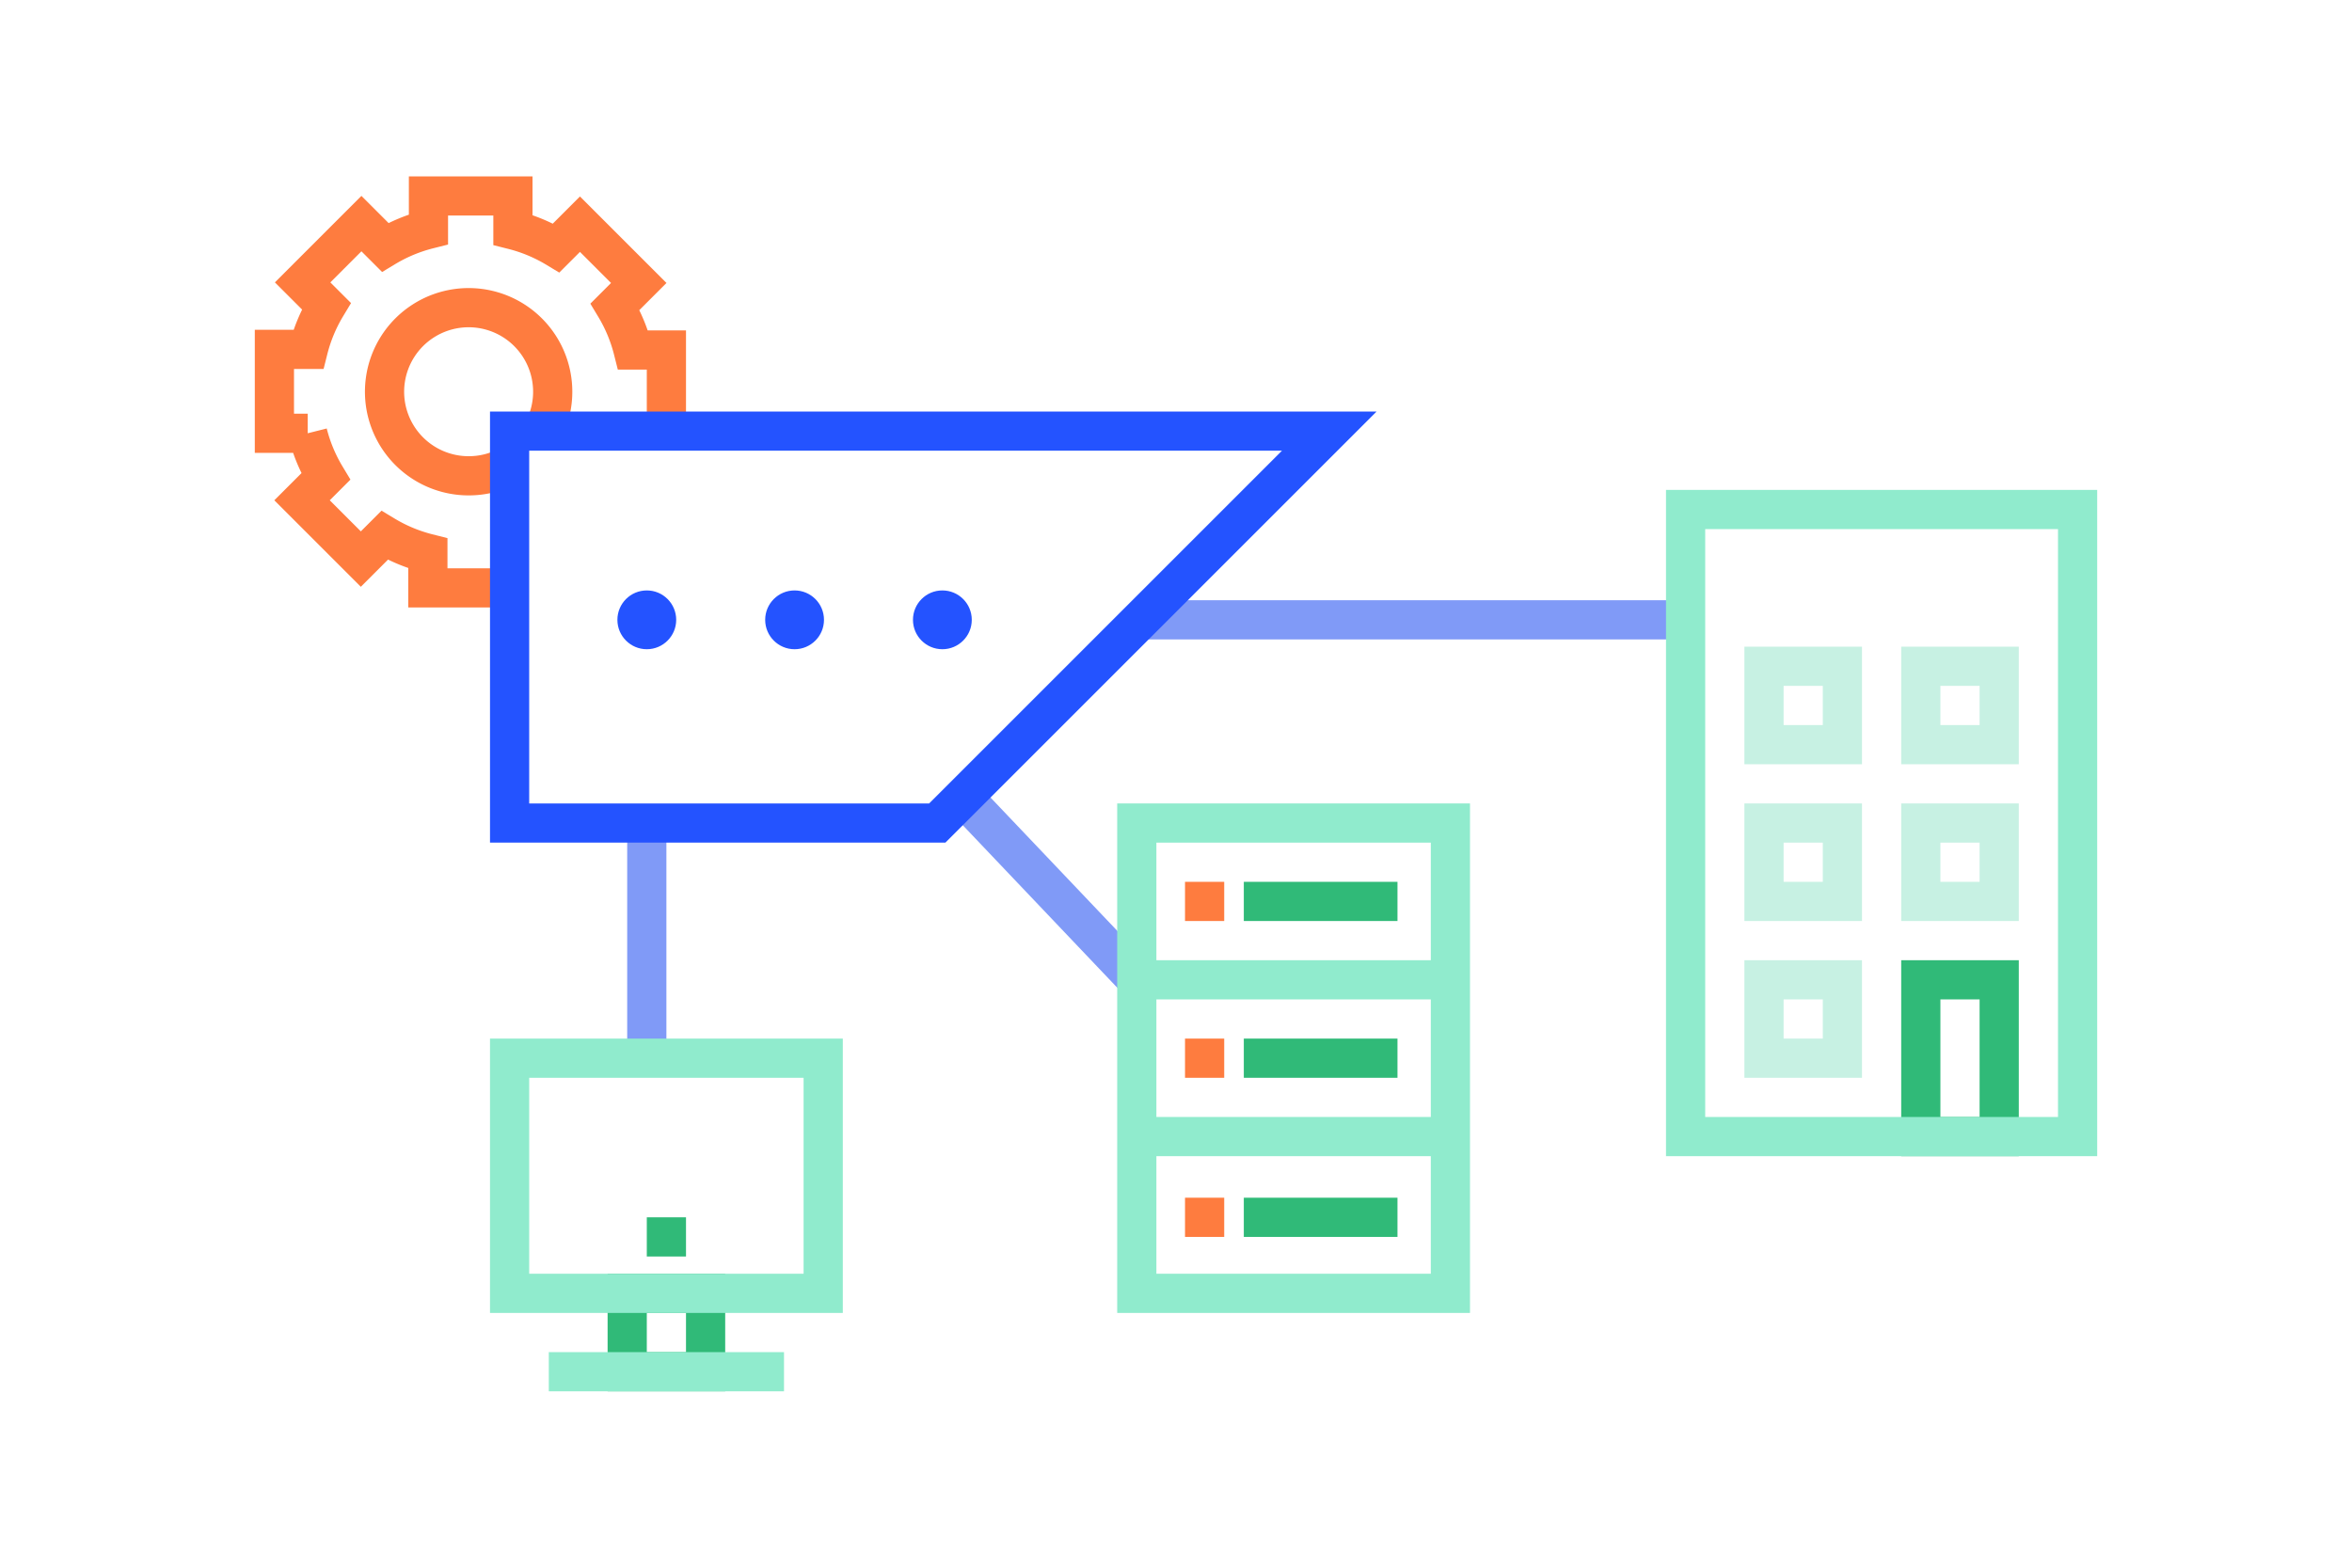 <svg xmlns="http://www.w3.org/2000/svg" viewBox="0 0 120 80"><defs><style>.cls-1,.cls-2,.cls-3,.cls-5,.cls-6,.cls-7{fill:none;stroke-miterlimit:10;stroke-width:2px;}.cls-1{stroke:#809af7;}.cls-2{stroke:#fe7c3f;}.cls-3{stroke:#2453ff;}.cls-4{fill:#2453ff;}.cls-5{stroke:#30ba78;}.cls-6{stroke:#90ebcd;}.cls-7{stroke:#c7f1e3;}.cls-8{fill:#30ba78;}.cls-9{fill:#fe7c3f;}</style></defs><g id="active"><line class="cls-1" x1="33" y1="42" x2="33" y2="54"/><line class="cls-1" x1="49.14" y1="40.68" x2="58" y2="50"/><line class="cls-1" x1="58.19" y1="31.63" x2="86" y2="31.63"/><path class="cls-2" d="M34,22.14V17.86H32.3a8.13,8.13,0,0,0-.92-2.21l1.21-1.21-3-3-1.21,1.21a8.13,8.13,0,0,0-2.21-.92V10H21.86v1.7a8.13,8.13,0,0,0-2.21.92l-1.21-1.21-3,3,1.21,1.21a8.13,8.13,0,0,0-.92,2.21H14v4.28h1.7a8.13,8.13,0,0,0,.92,2.21l-1.21,1.21,3,3,1.21-1.21a8.13,8.13,0,0,0,2.21.92V30h4.28m-.32-6.15a4.27,4.27,0,0,1-1.82.43h0a4.29,4.29,0,1,1,3.82-2.46"/><polygon class="cls-3" points="26 22 67.82 22 47.82 42 26 42 26 22"/><circle class="cls-4" cx="33" cy="31.63" r="1.5"/><circle class="cls-4" cx="40.54" cy="31.63" r="1.5"/><circle class="cls-4" cx="48.08" cy="31.63" r="1.5"/><rect class="cls-5" x="98" y="50" width="4" height="8"/><rect class="cls-6" x="86" y="26" width="20" height="32"/><rect class="cls-7" x="90" y="34" width="4" height="4"/><rect class="cls-7" x="98" y="34" width="4" height="4"/><rect class="cls-7" x="90" y="42" width="4" height="4"/><rect class="cls-7" x="98" y="42" width="4" height="4"/><rect class="cls-7" x="90" y="50" width="4" height="4"/><rect class="cls-5" x="32" y="66" width="4" height="4"/><rect class="cls-6" x="26" y="54" width="16" height="12"/><line class="cls-6" x1="28" y1="70" x2="40" y2="70"/><rect class="cls-8" x="33" y="62.12" width="2" height="2"/><polygon class="cls-6" points="74 66 58 66 58 42 66 42 74 42 74 66"/><line class="cls-6" x1="58.28" y1="58" x2="73.15" y2="58"/><line class="cls-5" x1="63.46" y1="62.12" x2="71.3" y2="62.12"/><line class="cls-6" x1="58.28" y1="50" x2="73.15" y2="50"/><rect class="cls-9" x="60.46" y="61.12" width="2" height="2"/><line class="cls-5" x1="63.46" y1="54" x2="71.3" y2="54"/><rect class="cls-9" x="60.46" y="53" width="2" height="2"/><line class="cls-5" x1="63.46" y1="46" x2="71.3" y2="46"/><rect class="cls-9" x="60.46" y="45" width="2" height="2"/></g></svg>